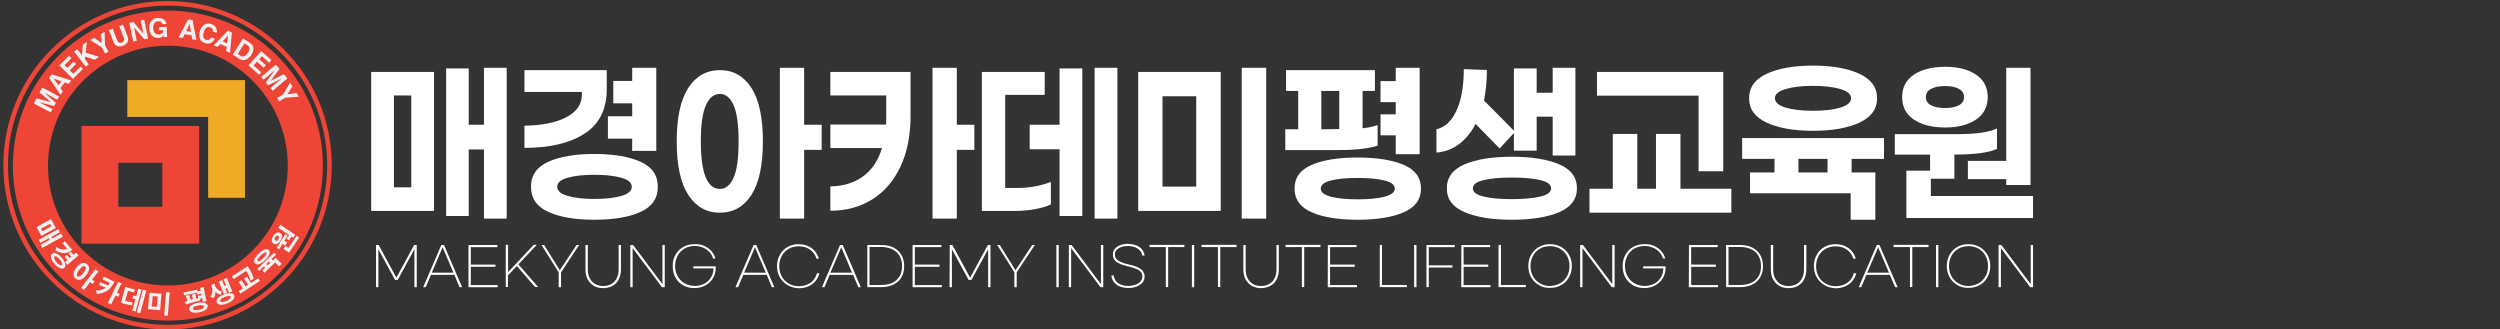 <?xml version="1.0" encoding="utf-8"?>
<!-- Generator: Adobe Illustrator 16.0.0, SVG Export Plug-In . SVG Version: 6.00 Build 0)  -->
<!DOCTYPE svg PUBLIC "-//W3C//DTD SVG 1.1//EN" "http://www.w3.org/Graphics/SVG/1.1/DTD/svg11.dtd">
<svg version="1.1" id="Layer_1" xmlns="http://www.w3.org/2000/svg" xmlns:xlink="http://www.w3.org/1999/xlink" x="0px" y="0px"
	 width="409.748px" height="54px" viewBox="0 0 409.748 54" enable-background="new 0 0 409.748 54" xml:space="preserve">
<rect x="0" y="0" width="409.748" height="54" fill="#333333" stroke="none"/>
<g>
	<path fill="#EE4537" d="M29.572,1.816C15.584,0.682,3.33,11.098,2.191,25.085c-1.135,13.984,9.282,26.24,23.267,27.376
		c13.986,1.134,26.244-9.28,27.38-23.265C53.974,15.211,43.558,2.953,29.572,1.816z M25.926,46.723
		C15.108,45.846,7.053,36.365,7.933,25.549C8.811,14.732,18.286,6.677,29.105,7.556C39.922,8.432,47.977,17.914,47.1,28.73
		C46.221,39.547,36.742,47.599,25.926,46.723z"/>
	<path fill="#F1F1F2" d="M9.146,37.367l-2.365,1.3l-0.793-1.448l2.363-1.3L9.146,37.367z M6.708,37.495l0.225,0.413l1.489-0.819
		l-0.225-0.411L6.708,37.495z M10.291,38.822c-0.003,0.023-0.031,0.039-0.084,0.047c-0.033,0.006-0.056,0.01-0.075,0.012
		c-0.028,0.012-0.056,0.021-0.082,0.037l-3.123,1.714l-0.28-0.507l1.483-0.813l-0.142-0.258L6.64,39.795l-0.275-0.503l3.174-1.741
		l0.19,0.344c0.062,0.111,0.09,0.179,0.089,0.21c-0.001,0.021-0.03,0.031-0.082,0.035c-0.028,0.002-0.052,0.004-0.074,0.008
		c-0.029,0.009-0.058,0.021-0.085,0.036l-1.148,0.631l0.138,0.255l1.447-0.796l0.177,0.322
		C10.258,38.712,10.291,38.791,10.291,38.822z"/>
	<path fill="#F1F1F2" d="M11.838,40.954c-0.383,0.324-0.789,0.499-1.233,0.525c-0.479,0.033-0.989-0.12-1.528-0.45
		c0.034-0.083,0.068-0.183,0.097-0.289c0.025-0.097,0.049-0.192,0.068-0.301c0.146,0.136,0.31,0.244,0.488,0.322
		c0.161,0.07,0.324,0.12,0.494,0.14c0.158,0.016,0.303,0.008,0.438-0.021c0.137-0.033,0.245-0.083,0.326-0.149l-0.744-0.869
		l0.384-0.322L11.838,40.954z M10.696,43.279c0.053,0.275,0,0.487-0.163,0.625c-0.166,0.146-0.387,0.167-0.66,0.072
		c-0.299-0.107-0.611-0.352-0.936-0.727c-0.322-0.38-0.51-0.722-0.566-1.036c-0.049-0.279,0.01-0.493,0.177-0.639
		c0.164-0.136,0.375-0.159,0.641-0.059c0.296,0.105,0.605,0.35,0.928,0.729C10.439,42.619,10.63,42.967,10.696,43.279z
		 M9.262,42.057c-0.138-0.07-0.244-0.074-0.32-0.01c-0.083,0.069-0.101,0.177-0.053,0.33c0.046,0.165,0.169,0.364,0.368,0.6
		c0.199,0.234,0.378,0.387,0.539,0.46c0.142,0.072,0.252,0.072,0.334,0.004c0.075-0.063,0.089-0.169,0.041-0.32
		c-0.055-0.163-0.181-0.359-0.377-0.59C9.593,42.293,9.417,42.138,9.262,42.057z M12.859,41.89
		c-0.001,0.027-0.029,0.054-0.082,0.081c-0.031,0.006-0.052,0.018-0.067,0.029c-0.027,0.016-0.051,0.031-0.074,0.049l-1.594,1.364
		l-0.385-0.452l0.4-0.342l-0.449-0.525l0.362-0.313l0.45,0.525l0.268-0.229l-0.446-0.526l0.362-0.311l0.448,0.528l0.426-0.363
		l0.232,0.268C12.804,41.781,12.852,41.854,12.859,41.89z"/>
	<path fill="#F1F1F2" d="M14.602,44.085c-0.03,0.314-0.185,0.65-0.473,1.017c-0.283,0.373-0.573,0.604-0.863,0.707
		c-0.309,0.114-0.593,0.064-0.853-0.138c-0.272-0.208-0.388-0.476-0.358-0.802c0.025-0.303,0.184-0.643,0.47-1.01
		c0.286-0.372,0.576-0.609,0.866-0.712c0.308-0.112,0.597-0.061,0.862,0.147C14.514,43.497,14.633,43.759,14.602,44.085z
		 M13.536,43.678c-0.152,0.091-0.333,0.275-0.543,0.541c-0.213,0.275-0.338,0.493-0.386,0.658c-0.045,0.175-0.011,0.305,0.107,0.394
		c0.116,0.09,0.246,0.09,0.401,0.002c0.158-0.083,0.342-0.262,0.551-0.531c0.208-0.269,0.335-0.489,0.378-0.662
		c0.044-0.175,0.014-0.303-0.101-0.393C13.826,43.598,13.692,43.598,13.536,43.678z M16.136,44.545
		c0.01,0.021-0.008,0.051-0.062,0.08c-0.035,0.022-0.062,0.038-0.082,0.05c-0.026,0.023-0.053,0.053-0.077,0.086l-0.824,1.058
		l0.404,0.311l-0.32,0.413l-0.401-0.311l-1.009,1.297l-0.47-0.363l2.355-3.037l0.263,0.207
		C16.048,44.437,16.12,44.508,16.136,44.545z"/>
	<path fill="#F1F1F2" d="M18.755,46.182c-0.294,0.598-0.622,1.042-0.984,1.337c-0.473,0.371-1.098,0.588-1.886,0.65
		c-0.025-0.097-0.053-0.192-0.083-0.283c-0.037-0.104-0.075-0.202-0.118-0.297c0.288,0.054,0.61,0.021,0.973-0.094
		c0.286-0.093,0.524-0.207,0.716-0.34c-0.121-0.052-0.243-0.099-0.358-0.147c-0.13-0.05-0.262-0.097-0.395-0.146
		c-0.033-0.02-0.073-0.036-0.112-0.04c-0.021-0.006-0.05-0.01-0.084-0.01c-0.058-0.008-0.094-0.018-0.106-0.035
		c-0.022-0.02-0.029-0.063-0.021-0.132l0.082-0.422c0.101,0.049,0.253,0.115,0.454,0.202c0.119,0.053,0.306,0.128,0.551,0.224
		l0.337,0.146c0.051-0.066,0.106-0.146,0.16-0.229c0.061-0.083,0.1-0.146,0.126-0.194l-1.213-0.588l0.223-0.45L18.755,46.182z
		 M19.927,46.496c0.014,0.024,0,0.056-0.045,0.093c-0.029,0.031-0.051,0.051-0.068,0.066c-0.026,0.032-0.046,0.062-0.061,0.099
		l-0.589,1.207l0.457,0.224l-0.228,0.466l-0.458-0.224l-0.718,1.478l-0.534-0.254l1.682-3.457l0.302,0.146
		C19.814,46.408,19.901,46.465,19.927,46.496z"/>
	<path fill="#F1F1F2" d="M22.097,47.455l-0.13,0.484l-0.993-0.271l-0.45,1.641l0.142,0.035c0.138,0.042,0.294,0.075,0.46,0.108
		c0.204,0.035,0.394,0.067,0.568,0.085l-0.047,0.497c-0.233-0.021-0.499-0.063-0.796-0.128c-0.195-0.039-0.415-0.093-0.661-0.159
		l-0.37-0.101l0.714-2.619L22.097,47.455z M23.213,47.485c0.021,0.023,0.011,0.059-0.018,0.111c-0.02,0.028-0.03,0.052-0.039,0.069
		c-0.015,0.029-0.028,0.059-0.034,0.09l-0.904,3.306l-0.54-0.149l0.513-1.871l-0.479-0.131l0.131-0.483l0.479,0.134l0.339-1.252
		l0.316,0.084C23.113,47.432,23.195,47.461,23.213,47.485z M24.012,47.664c0.015,0.018,0.007,0.049-0.025,0.094
		c-0.02,0.024-0.035,0.046-0.046,0.062c-0.007,0.027-0.02,0.055-0.029,0.08l-0.939,3.438l-0.56-0.153l1.015-3.706l0.35,0.096
		C23.91,47.612,23.987,47.641,24.012,47.664z"/>
	<path fill="#F1F1F2" d="M26.464,48.147l-0.217,2.688l-1.992-0.167l0.218-2.679L26.464,48.147z M24.887,50.225l0.813,0.064
		l0.138-1.689l-0.813-0.067L24.887,50.225z M27.841,47.951c0.022,0.014,0.021,0.043-0.003,0.082
		c-0.012,0.031-0.02,0.053-0.026,0.067c-0.011,0.031-0.016,0.064-0.021,0.096l-0.287,3.562l-0.591-0.048l0.309-3.83l0.355,0.029
		C27.726,47.923,27.813,47.938,27.841,47.951z"/>
	<path fill="#F1F1F2" d="M31.017,48.381c0.021,0.004,0.028,0.032,0.026,0.079c-0.003,0.025-0.003,0.051,0.001,0.064
		c-0.001,0.027,0.003,0.054,0.015,0.081l0.22,0.571l0.133-0.033c0.046-0.012,0.077-0.021,0.1-0.025
		c0.035-0.01,0.064-0.018,0.08-0.023l-0.103-0.835l0.334-0.067c0.127-0.027,0.202-0.033,0.231-0.021
		c0.024,0.012,0.027,0.037,0.015,0.085c-0.007,0.021-0.01,0.035-0.011,0.049c-0.004,0.018-0.005,0.035,0,0.051l0.07,0.604
		c0.084-0.021,0.18-0.049,0.285-0.078c0.123-0.036,0.214-0.063,0.275-0.081l0.086,0.228l0.083,0.193l-1.023,0.285l-0.959,0.271
		c-0.051,0.014-0.099,0.029-0.144,0.05c-0.023,0.01-0.056,0.025-0.096,0.043c-0.051,0.029-0.087,0.041-0.106,0.035
		c-0.026-0.006-0.054-0.041-0.086-0.103l-0.164-0.35l0.491-0.136l-0.323-0.843l0.368-0.075
		C30.925,48.375,30.991,48.373,31.017,48.381z M32.309,47.485l0.094,0.462l-2.231,0.457l-0.093-0.463L32.309,47.485z M33.555,49.645
		c0.271,0.085,0.426,0.232,0.473,0.448c0.044,0.221-0.04,0.423-0.254,0.615c-0.239,0.212-0.6,0.369-1.086,0.47
		c-0.497,0.103-0.891,0.101-1.192,0c-0.269-0.09-0.429-0.25-0.472-0.468c-0.046-0.214,0.041-0.413,0.252-0.598
		c0.239-0.208,0.609-0.363,1.097-0.464C32.859,49.549,33.253,49.547,33.555,49.645z M31.785,50.308
		c-0.127,0.09-0.181,0.185-0.16,0.288c0.021,0.103,0.108,0.176,0.264,0.207c0.172,0.041,0.409,0.027,0.715-0.033
		c0.302-0.063,0.522-0.149,0.664-0.248c0.128-0.093,0.181-0.192,0.161-0.297c-0.019-0.101-0.106-0.167-0.261-0.198
		c-0.165-0.033-0.399-0.016-0.696,0.045C32.158,50.137,31.929,50.215,31.785,50.308z M33.436,47.086
		c0.021,0.012,0.025,0.049,0.007,0.116c-0.005,0.033-0.007,0.057-0.011,0.07c-0.005,0.034-0.007,0.062-0.005,0.089l0.414,2.011
		l-0.578,0.119l-0.13-0.619l-0.614,0.124l-0.1-0.487l0.612-0.126l-0.046-0.235l-0.627,0.128l-0.102-0.491l0.629-0.128l-0.095-0.47
		l0.348-0.073C33.298,47.08,33.396,47.072,33.436,47.086z"/>
	<path fill="#F1F1F2" d="M35.201,46.494c0.024,0.014,0.022,0.065-0.004,0.146c0.006,0.054,0.02,0.112,0.04,0.175
		c0.018,0.058,0.039,0.108,0.061,0.147c0.091,0.183,0.226,0.349,0.412,0.499c0.22,0.184,0.444,0.287,0.676,0.316
		c-0.042,0.089-0.082,0.18-0.121,0.268c-0.036,0.103-0.064,0.196-0.084,0.275c-0.183-0.043-0.344-0.108-0.49-0.192
		c-0.158-0.093-0.285-0.205-0.381-0.334c0.014,0.169-0.003,0.348-0.057,0.54c-0.055,0.187-0.138,0.365-0.25,0.538
		c-0.082-0.041-0.167-0.082-0.253-0.111c-0.099-0.042-0.194-0.073-0.282-0.103c0.196-0.226,0.309-0.524,0.333-0.9
		c0.023-0.357-0.037-0.709-0.18-1.064l0.372-0.149C35.104,46.494,35.174,46.477,35.201,46.494z M37.832,48.059
		c0.281,0.033,0.463,0.155,0.546,0.36c0.082,0.206,0.036,0.422-0.139,0.65c-0.196,0.251-0.525,0.472-0.991,0.656
		c-0.463,0.185-0.855,0.257-1.172,0.212c-0.279-0.043-0.461-0.165-0.547-0.371c-0.083-0.204-0.036-0.417,0.142-0.639
		c0.199-0.244,0.528-0.464,0.994-0.646C37.125,48.092,37.515,48.018,37.832,48.059z M36.208,49.033
		c-0.111,0.108-0.146,0.213-0.107,0.311c0.038,0.101,0.137,0.149,0.295,0.155c0.175,0.009,0.407-0.047,0.694-0.163
		c0.288-0.117,0.49-0.235,0.611-0.363c0.113-0.114,0.151-0.222,0.111-0.32c-0.042-0.101-0.14-0.149-0.3-0.146
		c-0.169,0-0.401,0.058-0.69,0.171C36.535,48.796,36.331,48.912,36.208,49.033z M37.222,45.566c0.024,0.006,0.036,0.038,0.038,0.091
		c0,0.031,0.001,0.057,0.004,0.077c0.004,0.027,0.012,0.055,0.024,0.082l0.79,1.959l-0.538,0.219l-0.315-0.782l-0.267,0.11
		l0.262,0.656l-0.529,0.214l-0.829-2.052l0.366-0.144c0.117-0.049,0.192-0.07,0.221-0.064c0.018,0.004,0.027,0.031,0.021,0.082
		c0,0.034-0.001,0.056,0,0.075c0.005,0.031,0.013,0.061,0.025,0.092l0.274,0.679l0.271-0.108l-0.396-0.977l0.34-0.138
		C37.111,45.587,37.189,45.563,37.222,45.566z"/>
	<path fill="#F1F1F2" d="M39.8,47.253l-0.679-1.039l0.263-0.169c0.122-0.081,0.2-0.122,0.23-0.13c0.023,0,0.042,0.02,0.052,0.068
		c0.002,0.018,0.006,0.037,0.015,0.053c0.009,0.021,0.016,0.04,0.03,0.062l0.556,0.853l0.408-0.265l-0.678-1.04l0.279-0.185
		c0.123-0.081,0.201-0.118,0.237-0.12c0.02-0.008,0.034,0.02,0.038,0.067c0.002,0.023,0.006,0.041,0.009,0.061
		c0.006,0.02,0.014,0.041,0.027,0.064l0.552,0.846l1.193-0.774l0.283,0.43l-3.219,2.1l-0.282-0.435L39.8,47.253z M40.603,43.621
		c0.248,0.38,0.451,0.729,0.603,1.05c0.159,0.326,0.29,0.66,0.394,0.998l-0.536,0.297c-0.051-0.188-0.131-0.411-0.24-0.678
		c-0.145-0.342-0.295-0.637-0.461-0.893l-2.074,1.349l-0.283-0.431L40.603,43.621z"/>
	<path fill="#F1F1F2" d="M44.945,41.41l0.308,0.316l-0.74,0.716l0.242,0.249l-0.424,0.413l-0.246-0.248l-0.427,0.415l0.242,0.25
		l-0.423,0.41l-0.242-0.252l-0.744,0.722l-0.304-0.316L44.945,41.41z M43.411,40.894c0.29-0.079,0.501-0.047,0.65,0.108
		c0.145,0.146,0.173,0.365,0.084,0.648c-0.103,0.313-0.331,0.643-0.688,0.99c-0.359,0.35-0.698,0.57-1.013,0.656
		c-0.286,0.081-0.5,0.047-0.647-0.104c-0.15-0.153-0.176-0.369-0.084-0.65c0.1-0.311,0.332-0.637,0.692-0.984
		C42.768,41.208,43.103,40.989,43.411,40.894z M45.18,42.231l0.979,1.013l-0.425,0.412l-0.633-0.652l-1.751,1.698L43,44.345
		L45.18,42.231z M42.239,42.462c-0.074,0.146-0.082,0.253-0.018,0.318c0.062,0.063,0.167,0.061,0.318-0.008
		c0.168-0.077,0.365-0.229,0.598-0.45c0.229-0.223,0.388-0.419,0.472-0.59c0.079-0.151,0.084-0.258,0.025-0.322
		c-0.063-0.066-0.173-0.061-0.324,0.014c-0.163,0.083-0.36,0.236-0.596,0.466C42.483,42.112,42.324,42.305,42.239,42.462z"/>
	<path fill="#F1F1F2" d="M46.023,39.557c0.296-0.476,0.539-0.872,0.726-1.188c0.088,0.041,0.157,0.072,0.205,0.106
		c0.08,0.037,0.147,0.072,0.199,0.102l-0.531,0.889l0.43,0.289l-0.328,0.485l-0.42-0.283c-0.068,0.11-0.131,0.21-0.184,0.303
		c-0.067,0.114-0.127,0.218-0.178,0.314c-0.018,0.027-0.035,0.059-0.047,0.09c-0.007,0.024-0.017,0.046-0.023,0.079
		c-0.013,0.049-0.028,0.078-0.042,0.086c-0.024,0.012-0.069,0.002-0.136-0.027l-0.36-0.167
		C45.617,40.191,45.847,39.83,46.023,39.557z M45.396,38.136c0.21-0.066,0.395-0.047,0.561,0.062
		c0.157,0.107,0.243,0.269,0.262,0.487c0.018,0.243-0.064,0.499-0.243,0.769c-0.183,0.274-0.39,0.443-0.619,0.521
		c-0.208,0.064-0.39,0.049-0.547-0.057c-0.165-0.112-0.257-0.275-0.275-0.493c-0.018-0.242,0.063-0.496,0.246-0.769
		C44.958,38.384,45.166,38.215,45.396,38.136z M46.811,40.298c0.026-0.012,0.054,0.008,0.084,0.049
		c0.017,0.024,0.029,0.036,0.041,0.05c0.015,0.014,0.035,0.031,0.053,0.045l0.295,0.194l1.331-1.99l0.417,0.276l-1.664,2.484
		l-0.922-0.617l0.194-0.289C46.721,40.381,46.778,40.312,46.811,40.298z M45.02,39.203c0.005,0.099,0.044,0.171,0.122,0.221
		c0.069,0.047,0.151,0.057,0.235,0.021c0.096-0.04,0.183-0.114,0.265-0.236c0.072-0.107,0.109-0.214,0.1-0.311
		c-0.002-0.094-0.04-0.165-0.109-0.208c-0.073-0.049-0.16-0.062-0.247-0.029c-0.098,0.031-0.18,0.1-0.255,0.208
		C45.052,38.991,45.015,39.102,45.02,39.203z M45.895,36.902c0.032-0.044,0.058-0.071,0.081-0.087c0.017-0.008,0.034-0.01,0.046,0
		c0.013,0.016,0.027,0.033,0.049,0.061c0.02,0.032,0.041,0.056,0.054,0.069c0.026,0.031,0.055,0.059,0.092,0.084l2.16,1.447
		l-0.327,0.491l-0.282-0.189l-0.41,0.613l-0.392-0.263l0.411-0.611l-1.778-1.189l0.162-0.239
		C45.817,37.004,45.86,36.941,45.895,36.902z"/>
	<g>
		<path fill="#EE4537" d="M27.464,54C12.623,54,0.548,41.923,0.548,27.081c0-14.84,12.075-26.916,26.916-26.916
			c14.842,0,26.914,12.076,26.914,26.916S42.306,54,27.464,54z M27.464,0.92c-14.426,0-26.16,11.736-26.16,26.161
			c0,14.424,11.734,26.16,26.16,26.16c14.425,0,26.161-11.734,26.161-26.16C53.625,12.656,41.889,0.92,27.464,0.92z"/>
	</g>
	<path fill="#F1F1F2" d="M9.695,15.815l-0.28,0.526l-2.153-1.141l1.886,1.645l-0.29,0.546l-2.416-0.645l-0.008,0.01l2.157,1.141
		l-0.28,0.529l-2.771-1.47l0.439-0.828l2.354,0.619l0.003-0.003l-1.844-1.587l0.431-0.81L9.695,15.815z"/>
	<path fill="#F1F1F2" d="M10.308,15.002l-0.405,0.536l-1.846-2.768L8.5,12.181l3.166,1.011l-0.414,0.549l-0.641-0.227l-0.693,0.926
		L10.308,15.002z M9.593,13.974l0.478-0.635l-1.228-0.437l-0.005,0.011L9.593,13.974z"/>
	<path fill="#F1F1F2" d="M11.715,9.525l-1.145,1.141l0.469,0.469l1.046-1.045l0.387,0.389l-1.047,1.046l0.576,0.577l1.192-1.189
		l0.391,0.39l-1.638,1.635l-2.215-2.222l1.587-1.584L11.715,9.525z"/>
	<path fill="#F1F1F2" d="M14.561,10.548l-0.51,0.386l-1.898-2.501l0.508-0.384l0.776,1.021l0.152-1.726l0.654-0.495l-0.21,1.774
		L16.2,9.3l-0.659,0.5l-1.577-0.532l-0.048,0.432L14.561,10.548z"/>
	<path fill="#F1F1F2" d="M17.785,8.465l-0.56,0.311L16.647,7.74l-1.892-1.182l0.656-0.365l1.244,0.882L16.513,5.58l0.632-0.348
		l0.069,2.206L17.785,8.465z"/>
	<path fill="#F1F1F2" d="M20.892,5.953c0.143,0.374,0.143,0.695,0.002,0.963c-0.133,0.252-0.382,0.449-0.751,0.587
		c-0.17,0.068-0.336,0.099-0.497,0.104c-0.207,0.012-0.395-0.025-0.557-0.115c-0.112-0.058-0.208-0.143-0.292-0.248
		c-0.08-0.1-0.149-0.224-0.204-0.372l-0.736-1.939l0.612-0.233l0.72,1.896c0.074,0.194,0.179,0.323,0.317,0.384
		c0.124,0.062,0.268,0.062,0.424,0.001c0.198-0.075,0.324-0.179,0.383-0.312c0.053-0.126,0.047-0.279-0.021-0.462l-0.731-1.921
		l0.611-0.229L20.892,5.953z"/>
	<path fill="#F1F1F2" d="M23.059,3.363l0.579-0.119l0.631,3.075l-0.62,0.128l-1.665-1.943L21.973,4.51l0.447,2.187l-0.584,0.121
		l-0.629-3.075l0.662-0.133l1.625,1.901l0.002-0.002L23.059,3.363z"/>
	<path fill="#F1F1F2" d="M26.035,4.454l1.282-0.061l0.081,1.667l-0.571,0.028l-0.02-0.393c0.005,0.109-0.069,0.217-0.22,0.323
		c-0.173,0.122-0.389,0.187-0.651,0.199c-0.396,0.019-0.73-0.104-1-0.366c-0.295-0.283-0.452-0.685-0.479-1.198
		c-0.021-0.463,0.079-0.851,0.303-1.161c0.253-0.349,0.625-0.539,1.111-0.562c0.427-0.02,0.772,0.085,1.037,0.317
		c0.209,0.186,0.333,0.412,0.369,0.675L26.637,3.95c-0.003-0.031-0.02-0.077-0.052-0.129c-0.035-0.058-0.08-0.112-0.131-0.163
		C26.386,3.6,26.315,3.553,26.235,3.52c-0.099-0.035-0.2-0.052-0.305-0.046c-0.253,0.012-0.453,0.107-0.602,0.288
		c-0.165,0.208-0.242,0.497-0.223,0.869c0.02,0.385,0.126,0.66,0.322,0.83c0.158,0.138,0.362,0.202,0.616,0.189
		c0.165-0.009,0.308-0.049,0.436-0.125c0.206-0.125,0.306-0.318,0.293-0.583l-0.712,0.034L26.035,4.454z"/>
	<path fill="#F1F1F2" d="M29.95,6.223l-0.668-0.095l1.543-2.949l0.729,0.104l0.638,3.261l-0.682-0.095l-0.111-0.671l-1.144-0.163
		L29.95,6.223z M30.504,5.101l0.789,0.113l-0.209-1.283h-0.011L30.504,5.101z"/>
	<path fill="#F1F1F2" d="M34.903,5.188c0.004-0.156-0.013-0.28-0.053-0.371c-0.073-0.16-0.215-0.274-0.429-0.337
		c-0.191-0.058-0.374-0.039-0.54,0.055c-0.222,0.13-0.389,0.38-0.501,0.757c-0.088,0.292-0.105,0.545-0.047,0.76
		c0.066,0.247,0.226,0.403,0.472,0.479c0.17,0.052,0.32,0.042,0.456-0.021c0.142-0.062,0.257-0.182,0.349-0.356l0.618,0.186
		c-0.171,0.32-0.388,0.547-0.647,0.678c-0.288,0.143-0.604,0.16-0.955,0.057c-0.403-0.122-0.683-0.351-0.844-0.692
		c-0.166-0.357-0.172-0.785-0.021-1.289c0.149-0.499,0.395-0.85,0.735-1.052c0.326-0.194,0.683-0.231,1.075-0.114
		c0.397,0.118,0.679,0.335,0.839,0.648c0.128,0.256,0.167,0.522,0.11,0.797L34.903,5.188z"/>
	<path fill="#F1F1F2" d="M35.641,7.708L35.029,7.43l2.315-2.392l0.668,0.306l-0.311,3.307l-0.628-0.285L37.16,7.69l-1.054-0.479
		L35.641,7.708z M36.492,6.79l0.726,0.333l0.165-1.291L37.37,5.829L36.492,6.79z"/>
	<path fill="#F1F1F2" d="M39.837,6.307l1.135,0.729c0.381,0.246,0.569,0.572,0.56,0.983c-0.006,0.301-0.115,0.617-0.326,0.946
		c-0.229,0.357-0.495,0.612-0.793,0.766c-0.393,0.199-0.775,0.176-1.154-0.064l-1.117-0.72L39.837,6.307z M38.959,8.834l0.522,0.333
		c0.2,0.131,0.408,0.132,0.629,0.006c0.186-0.101,0.357-0.273,0.515-0.522c0.225-0.346,0.307-0.629,0.254-0.852
		c-0.036-0.141-0.135-0.267-0.298-0.372l-0.509-0.326L38.959,8.834z"/>
	<path fill="#F1F1F2" d="M44.124,10.285l-1.208-1.076l-0.443,0.498l1.105,0.984l-0.364,0.41l-1.106-0.985l-0.542,0.612l1.259,1.116
		l-0.366,0.415l-1.729-1.537l2.085-2.345l1.677,1.493L44.124,10.285z"/>
	<path fill="#F1F1F2" d="M44.7,14.872l-0.382-0.456l1.865-1.569l-2.232,1.13l-0.396-0.475l1.502-1.995l-0.006-0.01l-1.867,1.57
		l-0.384-0.459l2.403-2.016l0.603,0.715l-1.458,1.954l0.001,0.003l2.163-1.117l0.591,0.704L44.7,14.872z"/>
	<path fill="#F1F1F2" d="M45.753,16.619l-0.333-0.548l1.014-0.615l1.109-1.939l0.39,0.645L47.1,15.437l1.486-0.198l0.372,0.617
		l-2.202,0.153L45.753,16.619z"/>
	<path fill="#EE4537" d="M13.354,20.642v19.289h19.288V20.642H13.354z M26.606,33.895H19.39V26.68h7.216V33.895z"/>
	<polygon fill="#F0AB26" points="20.865,13.132 20.865,19.166 26.899,19.166 34.116,19.166 34.116,26.383 34.116,32.417 
		40.15,32.417 40.15,13.132 	"/>
</g>
<g>
	<path fill="#FFFFFF" d="M71.137,11.785v22.784H60.837V11.785H71.137z M67.409,30.707v-15.06h-2.843v15.06H67.409z M83.048,35.824
		H79.32V24.497h-2.497v10.909h-3.697v-24.2h3.697v9.235h2.497V11.11h3.728L83.048,35.824L83.048,35.824z"/>
	<path fill="#FFFFFF" d="M95.828,21.891c-2.412,1.566-5.703,2.348-9.873,2.348v-3.637c2.907-0.042,5.202-0.509,6.888-1.399
		c1.685-0.89,2.527-2.118,2.527-3.685v-0.45h-9.415v-3.571h13.491v3.153C99.445,17.912,98.24,20.324,95.828,21.891z M104.975,26.508
		c1.896,0.848,2.843,2.216,2.843,4.104c0,1.888-0.943,3.261-2.828,4.118s-4.407,1.286-7.567,1.286c-3.16,0-5.682-0.429-7.567-1.286
		c-1.885-0.858-2.828-2.23-2.828-4.118c0-1.889,0.948-3.257,2.844-4.104c1.896-0.847,4.412-1.271,7.552-1.271
		C100.562,25.237,103.079,25.661,104.975,26.508z M101.846,32.108c1.138-0.333,1.707-0.832,1.707-1.497s-0.574-1.158-1.722-1.48
		c-1.148-0.322-2.617-0.481-4.407-0.481c-1.791,0-3.254,0.16-4.392,0.481c-1.137,0.322-1.706,0.815-1.706,1.48
		s0.569,1.163,1.706,1.497c1.137,0.332,2.601,0.498,4.392,0.498C99.235,32.606,100.709,32.441,101.846,32.108z M99.635,22.728
		v-3.669h3.981v-2.124h-3.097v-3.669h3.097v-2.156h3.949v13.613h-3.949v-1.995H99.635L99.635,22.728z"/>
	<path fill="#FFFFFF" d="M123.157,14.408c1.253,1.942,1.88,4.865,1.88,8.77c0,3.905-0.627,6.828-1.88,8.77
		c-1.253,1.94-2.975,2.912-5.166,2.912c-2.19,0-3.918-0.972-5.181-2.912c-1.264-1.941-1.896-4.864-1.896-8.77
		c0-3.904,0.632-6.827,1.896-8.77c1.263-1.94,2.99-2.912,5.181-2.912C120.183,11.496,121.903,12.467,123.157,14.408z
		 M120.234,29.131c0.548-1.223,0.821-3.206,0.821-5.954c0-2.724-0.273-4.702-0.821-5.937c-0.547-1.233-1.295-1.85-2.243-1.85
		c-0.968,0-1.732,0.616-2.29,1.85c-0.559,1.234-0.837,3.213-0.837,5.937c0,5.192,1.043,7.788,3.127,7.788
		C118.939,30.965,119.687,30.354,120.234,29.131z M131.798,24.563v11.262h-3.981V11.109h3.981v9.332h2.876v4.12L131.798,24.563
		L131.798,24.563z"/>
	<path fill="#FFFFFF" d="M149.238,11.785v7.241c0,3.218-0.559,5.996-1.675,8.335s-2.665,4.118-4.645,5.342
		c-1.979,1.223-4.255,1.835-6.824,1.835v-3.991c2.085-0.021,3.859-0.558,5.323-1.608c1.465-1.052,2.513-2.606,3.145-4.666h-8.468
		V20.41h9.131c0.021-0.236,0.031-0.59,0.031-1.063v-3.7h-9.162v-3.862H149.238z M156.82,24.563v11.262h-3.981V11.109h3.981v9.332
		h2.875v4.12L156.82,24.563L156.82,24.563z"/>
	<path fill="#FFFFFF" d="M169.711,30.529c0.969-0.181,1.812-0.423,2.527-0.723v3.7c-0.674,0.322-1.543,0.579-2.605,0.772
		c-1.063,0.193-2.112,0.29-3.145,0.29h-5.56V11.785h10.3v3.766h-6.477v15.253h2.116C167.794,30.804,168.741,30.714,169.711,30.529z
		 M177.389,11.206v24.2h-3.729V24.465h-4.896v-4.023h4.896v-9.235H177.389z M183.139,35.824h-3.729V11.109h3.729V35.824z"/>
	<path fill="#FFFFFF" d="M186.551,34.569V11.785h13.522v22.784H186.551L186.551,34.569z M196.061,15.775h-5.528V30.58h5.528V15.775z
		 M203.517,35.824V11.109h4.013v24.715H203.517z"/>
	<path fill="#FFFFFF" d="M223.185,24.4c-1.105,0.128-2.29,0.193-3.555,0.193h-8.973v-3.41h2.117v-6.276h-1.991v-3.411h14.565v3.411
		h-2.021v6.114c0.884-0.086,1.706-0.257,2.464-0.515v3.348C225.159,24.089,224.291,24.272,223.185,24.4z M230.072,27.023
		c1.885,0.805,2.828,2.097,2.828,3.878c0,1.78-0.943,3.078-2.828,3.894s-4.408,1.223-7.567,1.223c-3.138,0-5.645-0.408-7.52-1.223
		c-1.874-0.814-2.813-2.113-2.813-3.894s0.938-3.073,2.813-3.878c1.875-0.805,4.382-1.207,7.52-1.207
		C225.664,25.816,228.188,26.218,230.072,27.023z M226.928,32.236c1.117-0.289,1.675-0.734,1.675-1.335s-0.558-1.04-1.675-1.319
		c-1.116-0.278-2.59-0.418-4.423-0.418c-1.812,0-3.27,0.14-4.375,0.418c-1.106,0.279-1.659,0.719-1.659,1.319
		s0.553,1.046,1.659,1.335c1.105,0.289,2.563,0.435,4.375,0.435C224.338,32.671,225.812,32.525,226.928,32.236z M219.504,21.15
		v-6.243h-2.938v6.275h1.073C218.503,21.183,219.125,21.172,219.504,21.15z M226.266,22.181v-3.443h2.495v-1.995h-2.495v-3.443
		h2.495v-2.189h3.918v14.16h-3.918v-3.089H226.266L226.266,22.181z"/>
	<path fill="#FFFFFF" d="M239.123,23.628c-1.095,0.816-2.327,1.276-3.695,1.385v-3.83c1.391-0.3,2.484-1.319,3.285-3.058
		c0.799-1.738,1.201-4.001,1.201-6.789l3.791,0.128c0,1.674-0.159,3.348-0.475,5.021l5.087,5.116l-2.527,2.735l-3.948-4.022
		C241.125,21.708,240.219,22.813,239.123,23.628z M255.537,26.927c1.948,0.826,2.923,2.139,2.923,3.941
		c0,1.781-0.975,3.085-2.923,3.91c-1.947,0.825-4.534,1.239-7.756,1.239c-3.201,0-5.776-0.414-7.725-1.239
		c-1.949-0.825-2.923-2.129-2.923-3.91c0-1.802,0.974-3.114,2.923-3.941c1.947-0.826,4.522-1.238,7.725-1.238
		C251.003,25.688,253.59,26.101,255.537,26.927z M252.424,32.221c1.201-0.279,1.803-0.729,1.803-1.353
		c0-0.622-0.597-1.071-1.785-1.351c-1.19-0.278-2.744-0.419-4.661-0.419c-1.895,0-3.433,0.141-4.613,0.419
		c-1.179,0.279-1.77,0.729-1.77,1.351c0,0.624,0.596,1.074,1.786,1.353c1.189,0.279,2.722,0.418,4.597,0.418
		C249.677,32.639,251.225,32.5,252.424,32.221z M248.128,24.69V11.206h3.729v3.99h2.623v-4.087h3.728v14.385h-3.728v-6.372h-2.623
		v5.568H248.128L248.128,24.69z"/>
	<path fill="#FFFFFF" d="M283.767,34.858h-23.253v-3.925h3.822v-8.979h4.012v8.979h3.064v-8.979h4.013v8.979h8.342V34.858z
		 M261.745,15.68v-3.895h20.694v16.283h-4.044V15.68H261.745z"/>
	<path fill="#FFFFFF" d="M303.48,28.263h3.887v7.754h-4.045v-4.345h-16.491v-3.41h4.011v-2.221h-5.306V22.63h23.253v3.411h-5.309
		V28.263L303.48,28.263z M289.563,20.104c-1.926-0.89-2.89-2.226-2.89-4.006s0.964-3.116,2.89-4.007
		c1.928-0.89,4.46-1.336,7.599-1.336c3.117,0,5.645,0.446,7.583,1.336c1.938,0.891,2.907,2.227,2.907,4.007s-0.97,3.116-2.907,4.006
		c-1.938,0.891-4.466,1.335-7.583,1.335C294.023,21.439,291.491,20.994,289.563,20.104z M292.644,14.602
		c-1.157,0.354-1.736,0.854-1.736,1.497c0,0.665,0.58,1.175,1.736,1.528c1.159,0.354,2.665,0.531,4.519,0.531
		s3.354-0.177,4.501-0.531c1.149-0.354,1.723-0.863,1.723-1.528c0-0.644-0.573-1.143-1.723-1.497
		c-1.147-0.354-2.647-0.531-4.501-0.531S293.803,14.247,292.644,14.602z M294.762,26.043v2.22h4.771v-2.22H294.762z"/>
	<path fill="#FFFFFF" d="M310.558,25.334v-3.348h10.3c2.991,0,5.141-0.311,6.446-0.934v3.347c-1.328,0.623-3.655,0.935-6.982,0.935
		v3.958h-3.982v-3.958H310.558z M313.687,19.605c-1.285-0.857-1.927-2.092-1.927-3.7c0-1.588,0.642-2.811,1.927-3.669
		c1.283-0.858,2.99-1.287,5.118-1.287c2.105,0,3.796,0.429,5.07,1.287s1.911,2.081,1.911,3.669c0,1.587-0.637,2.815-1.911,3.685
		c-1.274,0.868-2.965,1.304-5.07,1.304C316.678,20.893,314.97,20.464,313.687,19.605z M333.213,35.728h-20.758v-7.755h4.012v4.152
		h16.745L333.213,35.728L333.213,35.728z M316.498,14.568c-0.568,0.312-0.854,0.757-0.854,1.336c0,0.602,0.285,1.052,0.854,1.352
		c0.569,0.301,1.337,0.451,2.307,0.451c0.947,0,1.7-0.15,2.259-0.451c0.558-0.299,0.837-0.75,0.837-1.352
		c0-0.579-0.279-1.024-0.837-1.336c-0.559-0.31-1.311-0.467-2.259-0.467C317.835,14.103,317.067,14.259,316.498,14.568z
		 M328.82,11.11h3.98v19.212h-3.98v-0.966h-6.287v-2.993h6.287V11.11z"/>
</g>
<g>
	<path fill="#FFFFFF" d="M61.632,40.157h0.429l2.908,5.356l2.908-5.356h0.429v6.917h-0.383v-6.228l-2.74,5.034h-0.429l-2.739-5.034
		v6.228h-0.383V40.157L61.632,40.157L61.632,40.157z"/>
	<path fill="#FFFFFF" d="M74.472,45.055h-3.841l-0.857,2.02H69.36l2.969-6.917h0.443l2.969,6.917h-0.413L74.472,45.055z
		 M74.32,44.688l-1.775-4.148l-1.775,4.148H74.32z"/>
	<path fill="#FFFFFF" d="M76.799,40.157h4.714v0.353h-4.346v2.861h4.04v0.353h-4.04v2.998h4.408v0.353h-4.791v-6.918L76.799,40.157
		L76.799,40.157z"/>
	<path fill="#FFFFFF" d="M84.711,43.601l-1.454,1.53v1.913H82.89v-6.917h0.383v4.484l4.193-4.484h0.504l-2.999,3.198l3.229,3.719
		h-0.505L84.711,43.601z"/>
	<path fill="#FFFFFF" d="M91.951,44.642v2.433h-0.383v-2.448l-2.816-4.469h0.428l2.572,4.133l2.74-4.133h0.428L91.951,44.642z"/>
	<path fill="#FFFFFF" d="M95.96,40.157h0.383v4.01c0,0.536,0.107,1.025,0.306,1.423c0.199,0.398,0.505,0.734,0.872,0.948
		c0.383,0.23,0.826,0.338,1.347,0.338c0.521,0,0.964-0.107,1.347-0.338c0.382-0.229,0.673-0.534,0.873-0.948
		c0.199-0.413,0.306-0.871,0.306-1.423v-4.01h0.383v4.01c0,0.612-0.123,1.148-0.352,1.606c-0.229,0.46-0.566,0.827-1.025,1.072
		c-0.429,0.244-0.949,0.383-1.53,0.383c-0.597,0-1.086-0.123-1.53-0.383c-0.429-0.245-0.766-0.612-1.026-1.072
		c-0.229-0.458-0.352-0.994-0.352-1.606L95.96,40.157L95.96,40.157z"/>
	<path fill="#FFFFFF" d="M103.307,40.157h0.459l4.806,6.413v-6.413h0.382v6.917h-0.459l-4.806-6.411v6.411h-0.383
		C103.307,47.044,103.307,40.157,103.307,40.157z"/>
	<path fill="#FFFFFF" d="M115.428,40.311c0.489,0.215,0.872,0.505,1.178,0.857c0.321,0.351,0.536,0.765,0.643,1.209h-0.382
		c-0.092-0.397-0.291-0.75-0.566-1.057c-0.291-0.305-0.643-0.55-1.071-0.734c-0.429-0.183-0.873-0.274-1.363-0.274
		c-0.627,0-1.163,0.138-1.668,0.429c-0.49,0.29-0.857,0.657-1.133,1.162c-0.276,0.506-0.414,1.057-0.414,1.685
		c0,0.627,0.138,1.193,0.414,1.684c0.276,0.504,0.643,0.872,1.148,1.163c0.489,0.289,1.056,0.428,1.684,0.428
		c0.566,0,1.071-0.122,1.531-0.352c0.459-0.244,0.826-0.597,1.086-1.024c0.276-0.43,0.414-0.95,0.428-1.501h-3.306v-0.336h3.674
		v0.229c0,0.644-0.168,1.241-0.459,1.73c-0.306,0.504-0.734,0.887-1.271,1.179c-0.535,0.29-1.132,0.429-1.775,0.429
		c-0.704,0-1.301-0.169-1.836-0.459c-0.536-0.291-0.964-0.734-1.271-1.286s-0.444-1.163-0.444-1.853c0-0.703,0.138-1.3,0.444-1.852
		c0.306-0.551,0.735-0.98,1.271-1.285c0.536-0.307,1.163-0.46,1.836-0.46C114.433,39.989,114.969,40.096,115.428,40.311z"/>
	<path fill="#FFFFFF" d="M125.667,45.055h-3.841l-0.857,2.02h-0.429l2.969-6.917h0.444l2.969,6.917h-0.413L125.667,45.055z
		 M125.514,44.688l-1.775-4.148l-1.775,4.148H125.514z"/>
	<path fill="#FFFFFF" d="M129.08,46.723c-0.536-0.305-0.964-0.749-1.27-1.284c-0.307-0.552-0.459-1.164-0.459-1.838
		c0-0.673,0.168-1.301,0.459-1.837c0.306-0.551,0.734-0.979,1.27-1.285c0.536-0.307,1.148-0.459,1.821-0.459
		c0.841,0,1.531,0.215,2.127,0.644c0.566,0.428,0.979,0.994,1.193,1.729h-0.397c-0.199-0.628-0.551-1.133-1.071-1.485
		c-0.506-0.352-1.133-0.536-1.853-0.536c-0.612,0-1.147,0.139-1.637,0.413c-0.49,0.292-0.857,0.659-1.132,1.164
		c-0.276,0.505-0.414,1.056-0.414,1.684s0.138,1.178,0.414,1.684c0.275,0.506,0.658,0.873,1.147,1.163
		c0.49,0.291,1.042,0.429,1.638,0.429c0.751,0,1.393-0.199,1.929-0.566c0.535-0.398,0.872-0.888,1.056-1.561h0.397
		c-0.122,0.504-0.351,0.933-0.657,1.3c-0.307,0.383-0.704,0.658-1.163,0.857c-0.46,0.2-0.979,0.307-1.562,0.307
		C130.243,47.214,129.615,47.044,129.08,46.723z"/>
	<path fill="#FFFFFF" d="M139.823,45.055h-3.842l-0.856,2.02h-0.413l2.969-6.917h0.443l2.97,6.917h-0.414L139.823,45.055z
		 M139.655,44.688l-1.775-4.148l-1.775,4.148H139.655z"/>
	<path fill="#FFFFFF" d="M142.15,40.157h2.264c0.812,0,1.485,0.139,2.051,0.429c0.567,0.291,0.995,0.705,1.286,1.209
		c0.291,0.521,0.444,1.134,0.444,1.821c0,0.689-0.139,1.301-0.444,1.821c-0.291,0.521-0.734,0.919-1.286,1.193
		c-0.565,0.29-1.254,0.429-2.051,0.429h-2.264V40.157L142.15,40.157z M144.43,46.708c0.704,0,1.302-0.122,1.822-0.352
		c0.52-0.245,0.888-0.598,1.178-1.056c0.276-0.459,0.414-1.026,0.414-1.685c0-0.657-0.138-1.208-0.414-1.684
		c-0.275-0.474-0.658-0.825-1.178-1.07c-0.521-0.245-1.103-0.383-1.822-0.383h-1.913v6.229H144.43L144.43,46.708z"/>
	<path fill="#FFFFFF" d="M149.572,40.157h4.714v0.353h-4.347v2.861h4.04v0.353h-4.04v2.998h4.423v0.353h-4.791L149.572,40.157
		L149.572,40.157z"/>
	<path fill="#FFFFFF" d="M155.663,40.157h0.429L159,45.514l2.908-5.356h0.429v6.917h-0.383v-6.228l-2.739,5.034h-0.459l-2.74-5.034
		v6.228h-0.383L155.663,40.157L155.663,40.157L155.663,40.157z"/>
	<path fill="#FFFFFF" d="M166.637,44.642v2.433h-0.383v-2.448l-2.816-4.469h0.429l2.571,4.133l2.739-4.133h0.429L166.637,44.642z"/>
	<path fill="#FFFFFF" d="M173.524,40.157v6.917h-0.383v-6.917H173.524z"/>
	<path fill="#FFFFFF" d="M175.177,40.157h0.459l4.806,6.413v-6.413h0.383v6.917h-0.459l-4.806-6.411v6.411h-0.383V40.157
		L175.177,40.157z"/>
	<path fill="#FFFFFF" d="M186.242,40.219c0.397,0.168,0.72,0.398,0.949,0.674c0.229,0.29,0.382,0.627,0.397,0.994h-0.383
		c-0.03-0.29-0.138-0.551-0.336-0.779c-0.2-0.23-0.46-0.429-0.812-0.567c-0.337-0.137-0.735-0.213-1.164-0.213
		c-0.443,0-0.842,0.06-1.162,0.183c-0.322,0.122-0.566,0.291-0.751,0.49c-0.184,0.214-0.244,0.443-0.244,0.719
		c0,0.29,0.076,0.521,0.229,0.72c0.152,0.198,0.413,0.352,0.734,0.505c0.321,0.152,0.766,0.275,1.301,0.397
		c0.918,0.199,1.576,0.459,1.989,0.766c0.413,0.306,0.612,0.719,0.612,1.209c0,0.382-0.122,0.719-0.352,0.994
		c-0.229,0.291-0.566,0.505-0.979,0.659c-0.413,0.168-0.872,0.229-1.378,0.229c-0.504,0-0.964-0.092-1.361-0.244
		c-0.414-0.185-0.735-0.415-0.965-0.735c-0.245-0.321-0.383-0.674-0.413-1.072h0.383c0.03,0.338,0.168,0.628,0.352,0.889
		c0.184,0.26,0.49,0.458,0.827,0.611c0.352,0.139,0.75,0.215,1.193,0.215s0.857-0.076,1.193-0.199
		c0.352-0.123,0.627-0.306,0.826-0.536c0.199-0.229,0.307-0.489,0.307-0.781c0-0.305-0.092-0.564-0.245-0.765
		c-0.184-0.198-0.428-0.383-0.78-0.52c-0.352-0.139-0.826-0.291-1.424-0.43c-0.841-0.199-1.454-0.428-1.821-0.734
		c-0.383-0.29-0.566-0.703-0.566-1.193c0-0.353,0.107-0.658,0.322-0.919c0.213-0.274,0.52-0.458,0.887-0.612
		c0.397-0.138,0.827-0.213,1.316-0.213C185.4,39.989,185.844,40.066,186.242,40.219z"/>
	<path fill="#FFFFFF" d="M194.124,40.495h-2.662v6.55h-0.384v-6.55H188.4v-0.367h5.724V40.495L194.124,40.495z"/>
	<path fill="#FFFFFF" d="M195.731,40.157v6.917h-0.383v-6.917H195.731z"/>
	<path fill="#FFFFFF" d="M202.664,40.495H200v6.55h-0.382v-6.55h-2.679v-0.367h5.725V40.495L202.664,40.495z"/>
	<path fill="#FFFFFF" d="M203.782,40.157h0.381v4.01c0,0.536,0.108,1.025,0.307,1.423c0.2,0.398,0.506,0.734,0.873,0.948
		c0.383,0.23,0.826,0.338,1.348,0.338c0.521,0,0.963-0.107,1.346-0.338c0.383-0.229,0.674-0.534,0.873-0.948
		c0.199-0.413,0.307-0.871,0.307-1.423v-4.01h0.382v4.01c0,0.612-0.121,1.148-0.352,1.606c-0.229,0.46-0.566,0.827-1.025,1.072
		c-0.429,0.244-0.948,0.383-1.53,0.383s-1.087-0.123-1.53-0.383c-0.429-0.245-0.766-0.612-1.026-1.072
		c-0.229-0.458-0.351-0.994-0.351-1.606L203.782,40.157L203.782,40.157z"/>
	<path fill="#FFFFFF" d="M216.423,40.495h-2.663v6.55h-0.383v-6.55h-2.679v-0.367h5.725V40.495L216.423,40.495z"/>
	<path fill="#FFFFFF" d="M217.632,40.157h4.714v0.353h-4.347v2.861h4.04v0.353h-4.04v2.998h4.408v0.353h-4.791L217.632,40.157
		L217.632,40.157z"/>
	<path fill="#FFFFFF" d="M226.509,40.157v6.551h4.07v0.352h-4.438v-6.917h0.368V40.157z"/>
	<path fill="#FFFFFF" d="M232.156,40.157v6.917h-0.383v-6.917H232.156z"/>
	<path fill="#FFFFFF" d="M233.809,40.157h4.622v0.353h-4.254v2.983h3.872v0.353h-3.872v3.214h-0.383v-6.902H233.809z"/>
	<path fill="#FFFFFF" d="M239.518,40.157h4.713v0.353h-4.346v2.861h4.04v0.353h-4.04v2.998h4.408v0.353h-4.791L239.518,40.157
		L239.518,40.157z"/>
	<path fill="#FFFFFF" d="M246.007,40.157v6.551h4.071v0.352h-4.47v-6.917h0.398V40.157L246.007,40.157z"/>
	<path fill="#FFFFFF" d="M252.22,46.723c-0.535-0.305-0.964-0.749-1.27-1.284c-0.307-0.552-0.459-1.164-0.459-1.838
		c0-0.673,0.168-1.301,0.459-1.837c0.307-0.551,0.734-0.979,1.27-1.285c0.537-0.307,1.148-0.459,1.822-0.459
		c0.673,0,1.285,0.168,1.836,0.459c0.551,0.306,0.965,0.75,1.286,1.285c0.307,0.552,0.459,1.164,0.459,1.837
		c0,0.674-0.168,1.302-0.459,1.838c-0.306,0.551-0.734,0.979-1.27,1.284c-0.536,0.308-1.148,0.46-1.822,0.46
		C253.368,47.214,252.757,47.044,252.22,46.723z M255.679,46.448c0.49-0.29,0.857-0.658,1.148-1.163
		c0.29-0.505,0.412-1.056,0.412-1.684c0-0.627-0.137-1.179-0.412-1.684c-0.291-0.505-0.658-0.873-1.148-1.163
		c-0.49-0.275-1.04-0.413-1.637-0.413c-0.612,0-1.148,0.138-1.639,0.413c-0.489,0.29-0.856,0.658-1.147,1.163
		c-0.275,0.505-0.413,1.056-0.413,1.684c0,0.627,0.138,1.179,0.413,1.684s0.658,0.873,1.147,1.163
		c0.49,0.29,1.041,0.429,1.639,0.429C254.653,46.846,255.188,46.708,255.679,46.448z"/>
	<path fill="#FFFFFF" d="M258.985,40.157h0.459l4.805,6.413v-6.413h0.384v6.917h-0.46l-4.805-6.411v6.411h-0.383V40.157z"/>
	<path fill="#FFFFFF" d="M271.106,40.311c0.488,0.215,0.872,0.505,1.178,0.857c0.322,0.351,0.536,0.765,0.643,1.209h-0.381
		c-0.094-0.397-0.292-0.75-0.567-1.057c-0.29-0.305-0.643-0.55-1.071-0.734c-0.429-0.183-0.872-0.274-1.362-0.274
		c-0.627,0-1.163,0.138-1.668,0.429c-0.489,0.29-0.857,0.657-1.133,1.162c-0.275,0.506-0.414,1.057-0.414,1.685
		c0,0.627,0.139,1.193,0.414,1.684c0.275,0.504,0.644,0.872,1.147,1.163c0.49,0.289,1.056,0.428,1.684,0.428
		c0.566,0,1.071-0.122,1.531-0.352c0.458-0.244,0.826-0.597,1.087-1.024c0.275-0.43,0.414-0.95,0.428-1.501h-3.306v-0.336h3.672
		v0.229c0,0.644-0.167,1.241-0.458,1.73c-0.307,0.504-0.735,0.887-1.255,1.179c-0.536,0.29-1.133,0.429-1.775,0.429
		c-0.704,0-1.301-0.169-1.837-0.459c-0.535-0.307-0.965-0.734-1.27-1.286c-0.306-0.551-0.444-1.163-0.444-1.853
		c0-0.703,0.139-1.3,0.444-1.852c0.306-0.551,0.734-0.98,1.27-1.285c0.536-0.307,1.164-0.46,1.837-0.46
		C270.126,39.989,270.646,40.096,271.106,40.311z"/>
	<path fill="#FFFFFF" d="M276.815,40.157h4.714v0.353h-4.347v2.861h4.04v0.353h-4.04v2.998h4.408v0.353H276.8L276.815,40.157
		L276.815,40.157z"/>
	<path fill="#FFFFFF" d="M282.906,40.157h2.265c0.811,0,1.484,0.139,2.052,0.429c0.565,0.291,0.994,0.705,1.284,1.209
		c0.291,0.521,0.444,1.134,0.444,1.821c0,0.689-0.138,1.301-0.444,1.821c-0.29,0.521-0.733,0.919-1.284,1.193
		c-0.567,0.29-1.255,0.429-2.052,0.429h-2.265V40.157z M285.217,46.708c0.704,0,1.301-0.122,1.821-0.352
		c0.521-0.23,0.888-0.598,1.179-1.056c0.275-0.459,0.413-1.026,0.413-1.685c0-0.657-0.138-1.208-0.413-1.684
		c-0.274-0.474-0.657-0.825-1.179-1.07c-0.521-0.245-1.102-0.383-1.821-0.383h-1.913v6.229H285.217L285.217,46.708z"/>
	<path fill="#FFFFFF" d="M290.236,40.157h0.383v4.01c0,0.536,0.107,1.025,0.307,1.423c0.2,0.398,0.504,0.734,0.872,0.948
		c0.383,0.23,0.827,0.338,1.348,0.338c0.52,0,0.964-0.107,1.347-0.338c0.383-0.229,0.674-0.534,0.873-0.948
		c0.198-0.413,0.306-0.871,0.306-1.423v-4.01h0.382v4.01c0,0.612-0.122,1.148-0.352,1.606c-0.229,0.46-0.565,0.827-1.025,1.072
		c-0.429,0.244-0.948,0.383-1.53,0.383c-0.597,0-1.086-0.123-1.53-0.383c-0.429-0.245-0.766-0.612-1.025-1.072
		c-0.245-0.458-0.353-0.994-0.353-1.606L290.236,40.157L290.236,40.157z"/>
	<path fill="#FFFFFF" d="M299.022,46.723c-0.536-0.305-0.965-0.749-1.271-1.284c-0.307-0.552-0.46-1.164-0.46-1.838
		c0-0.673,0.17-1.301,0.46-1.837c0.307-0.551,0.734-0.979,1.271-1.285c0.535-0.307,1.147-0.459,1.82-0.459
		c0.841,0,1.531,0.215,2.128,0.644c0.564,0.428,0.979,0.994,1.193,1.729h-0.398c-0.198-0.628-0.55-1.133-1.071-1.485
		c-0.504-0.352-1.133-0.536-1.852-0.536c-0.612,0-1.147,0.139-1.637,0.413c-0.49,0.292-0.858,0.659-1.133,1.164
		c-0.275,0.505-0.415,1.056-0.415,1.684s0.139,1.178,0.415,1.684c0.274,0.506,0.658,0.873,1.146,1.163
		c0.49,0.291,1.041,0.429,1.639,0.429c0.75,0,1.393-0.199,1.928-0.566c0.536-0.398,0.872-0.888,1.056-1.561h0.397
		c-0.121,0.504-0.352,0.933-0.658,1.3c-0.307,0.383-0.704,0.658-1.162,0.857c-0.459,0.2-0.979,0.307-1.562,0.307
		C300.17,47.214,299.558,47.044,299.022,46.723z"/>
	<path fill="#FFFFFF" d="M309.751,45.055h-3.842l-0.857,2.02h-0.414l2.969-6.917h0.444l2.969,6.917h-0.414L309.751,45.055z
		 M309.598,44.688l-1.775-4.148l-1.775,4.148H309.598z"/>
	<path fill="#FFFFFF" d="M316.087,40.495h-2.664v6.55h-0.382v-6.55h-2.68v-0.367h5.726V40.495L316.087,40.495z"/>
	<path fill="#FFFFFF" d="M317.693,40.157v6.917h-0.382v-6.917H317.693z"/>
	<path fill="#FFFFFF" d="M320.801,46.723c-0.536-0.305-0.965-0.749-1.271-1.284c-0.307-0.552-0.459-1.164-0.459-1.838
		c0-0.673,0.168-1.301,0.459-1.837c0.306-0.551,0.734-0.979,1.271-1.285c0.535-0.307,1.148-0.459,1.821-0.459
		s1.285,0.168,1.837,0.459c0.551,0.306,0.964,0.75,1.284,1.285c0.309,0.552,0.46,1.164,0.46,1.837c0,0.674-0.168,1.302-0.46,1.838
		c-0.305,0.551-0.733,0.979-1.269,1.284c-0.536,0.308-1.147,0.46-1.822,0.46C321.949,47.214,321.336,47.044,320.801,46.723z
		 M324.274,46.448c0.489-0.29,0.857-0.658,1.147-1.163c0.291-0.505,0.414-1.056,0.414-1.684c0-0.627-0.139-1.179-0.414-1.684
		c-0.29-0.505-0.658-0.873-1.147-1.163c-0.49-0.275-1.041-0.413-1.638-0.413c-0.611,0-1.147,0.138-1.638,0.413
		c-0.489,0.29-0.857,0.658-1.147,1.163c-0.275,0.505-0.413,1.056-0.413,1.684c0,0.627,0.138,1.179,0.413,1.684
		c0.29,0.505,0.658,0.873,1.147,1.163c0.49,0.29,1.041,0.429,1.638,0.429C323.233,46.846,323.77,46.708,324.274,46.448z"/>
	<path fill="#FFFFFF" d="M327.564,40.157h0.459l4.806,6.413v-6.413h0.384v6.917h-0.459l-4.806-6.411v6.411h-0.384V40.157z"/>
</g>
</svg>
